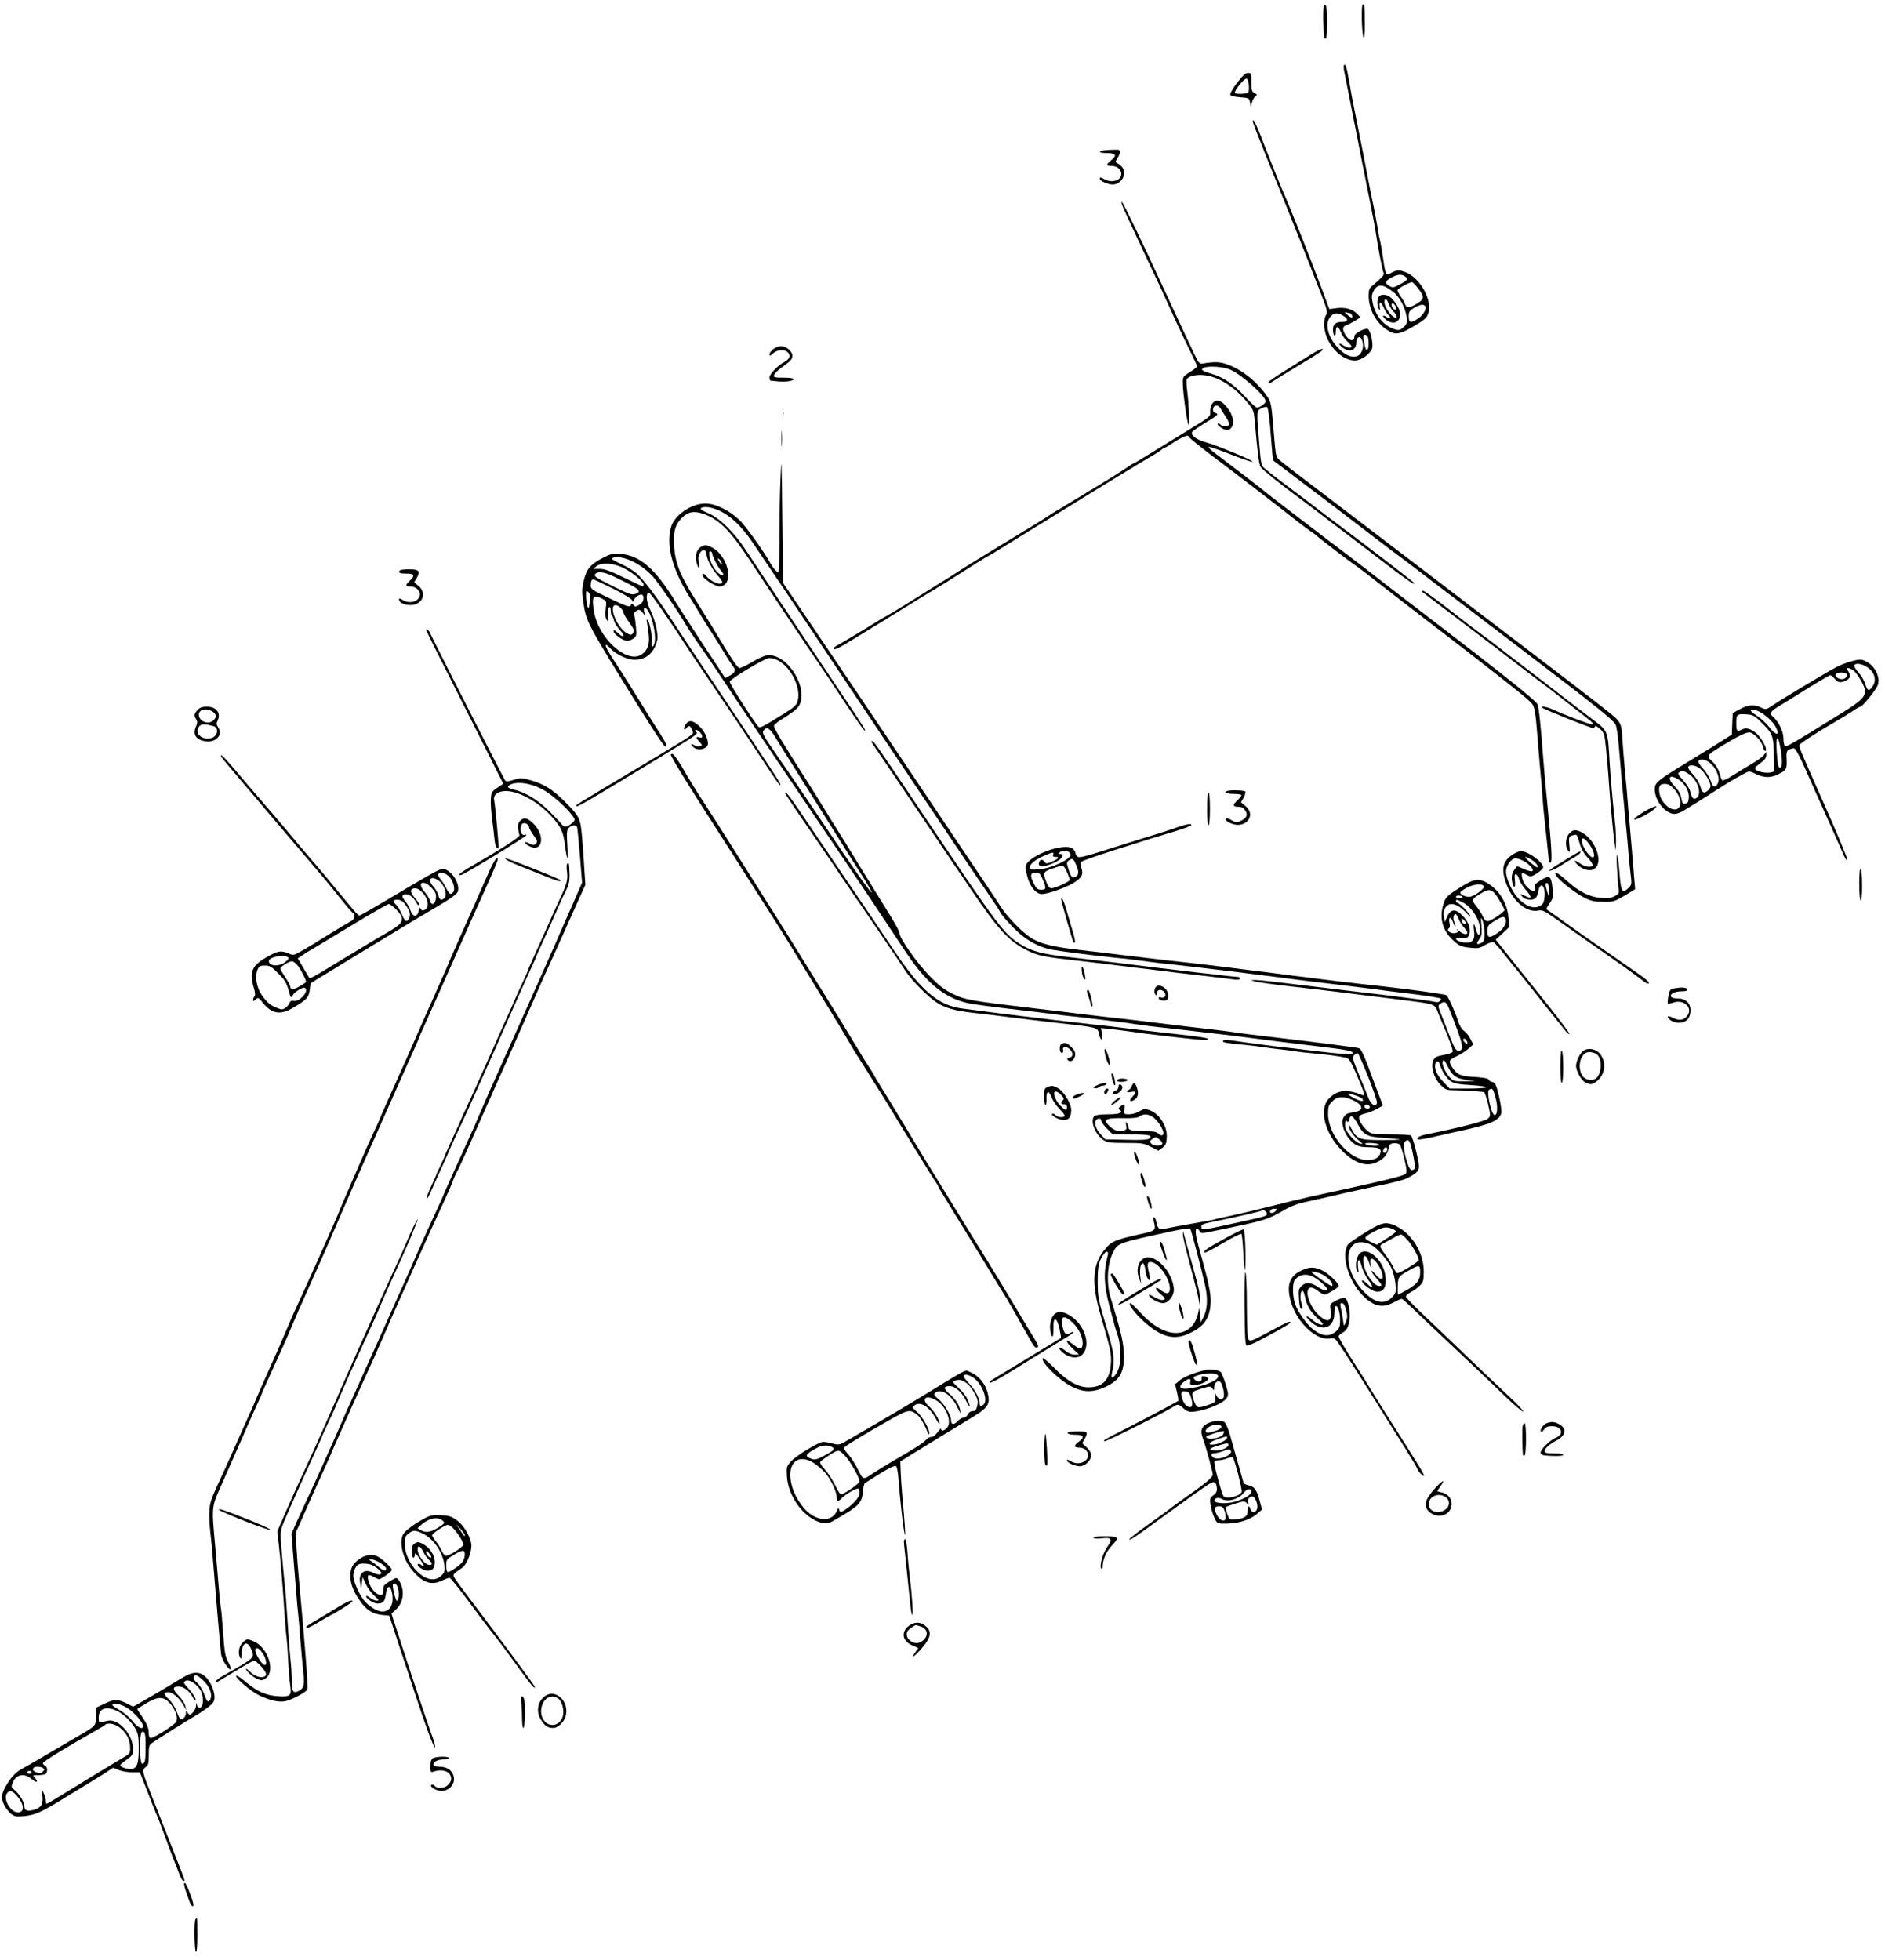 <?xml version="1.0" standalone="no"?>
<!DOCTYPE svg PUBLIC "-//W3C//DTD SVG 20010904//EN"
 "http://www.w3.org/TR/2001/REC-SVG-20010904/DTD/svg10.dtd">
<svg version="1.0" xmlns="http://www.w3.org/2000/svg"
 width="1318pt" height="1370pt" viewBox="0 0 1318 1370"
 preserveAspectRatio="xMidYMid meet">
<g transform="translate(0,1370) scale(0.1,-0.1)"
fill="#000000" stroke="none">
<path d="M9255 13647 c-4 -15 -5 -69 -2 -120 6 -108 5 -97 17 -97 13 0 13 209
1 229 -8 12 -11 9 -16 -12z"/>
<path d="M9522 13555 c2 -63 7 -116 13 -118 5 -1 9 37 8 93 -1 135 -2 140 -13
140 -7 0 -10 -41 -8 -115z"/>
<path d="M9397 13244 c-3 -5 -2 -27 3 -49 9 -43 48 -244 56 -285 3 -14 13 -68
24 -120 10 -52 30 -153 44 -225 14 -71 39 -197 56 -280 17 -82 35 -179 40
-215 14 -96 47 -268 55 -279 6 -11 -13 -32 -73 -83 -29 -23 -32 -32 -32 -80 1
-89 50 -182 125 -232 63 -43 91 -38 223 43 62 39 74 58 74 117 0 88 -78 205
-159 239 -46 19 -68 19 -104 -2 -38 -23 -42 -17 -58 99 -7 51 -17 107 -21 123
-5 17 -14 64 -20 105 -7 41 -19 104 -26 140 -8 36 -19 88 -24 115 -10 56 -82
423 -104 530 -16 78 -29 145 -47 250 -12 74 -23 103 -32 89z m428 -1477 c23
-18 17 -26 -39 -56 -40 -22 -48 -24 -70 -11 -36 19 -32 36 12 59 44 24 72 26
97 8z m93 -86 c41 -54 40 -71 -2 -98 -55 -36 -83 -39 -91 -11 -4 12 -18 38
-32 56 -13 18 -23 38 -21 44 5 14 90 59 103 55 5 -2 25 -23 43 -46z m-175 -23
c44 -35 82 -107 93 -175 6 -36 3 -45 -20 -68 -21 -21 -33 -25 -54 -20 -78 19
-144 93 -163 183 -10 49 -9 60 6 89 28 51 64 49 138 -9z m222 -99 c12 -18 -14
-63 -50 -86 -51 -34 -65 -30 -65 15 0 33 5 41 38 60 41 24 67 28 77 11z"/>
<path d="M9642 11628 c-15 -15 -15 -68 -1 -88 8 -12 10 -9 6 13 -7 43 8 41 28
-3 10 -22 24 -45 32 -51 23 -20 14 -32 -12 -15 -28 19 -34 7 -7 -16 49 -43
102 -24 102 37 0 35 -46 107 -79 124 -26 14 -54 14 -69 -1z m67 -50 c6 -18 23
-45 38 -60 28 -29 24 -50 -5 -32 -26 17 -62 74 -62 100 0 34 16 29 29 -8z m48
-17 c14 -23 5 -35 -14 -20 -14 12 -18 39 -5 39 4 0 13 -9 19 -19z"/>
<path d="M8651 13123 c-28 -37 -50 -75 -49 -83 2 -11 21 -16 68 -20 63 -5 65
-6 70 -35 l6 -30 8 29 c4 17 15 35 23 42 15 10 14 13 -5 23 -19 10 -22 20 -22
76 0 62 -1 65 -24 65 -17 0 -37 -18 -75 -67z m81 -19 c2 -25 0 -48 -5 -51 -18
-11 -86 -13 -92 -3 -8 13 61 100 80 100 8 0 14 -16 17 -46z"/>
<path d="M8760 12850 c0 -8 39 -109 86 -225 113 -278 251 -621 309 -770 26
-66 62 -158 80 -205 44 -112 50 -137 35 -155 -6 -8 -12 -36 -12 -62 1 -123
111 -253 215 -253 46 0 113 49 122 89 6 30 -9 107 -27 128 -14 17 -98 -25 -98
-48 0 -40 -37 -34 -63 10 -23 39 -21 58 6 67 12 4 39 18 61 31 l38 25 -22 23
c-32 34 -82 48 -143 41 l-52 -7 -44 118 c-79 213 -235 605 -286 718 -7 17 -32
77 -55 135 -23 58 -45 114 -50 125 -4 11 -25 63 -45 115 -38 96 -55 127 -55
100z m680 -1340 c4 0 10 -7 14 -15 8 -21 -8 -19 -35 6 -19 16 -20 19 -6 15 10
-3 22 -6 27 -6z m-49 -17 c38 -23 37 -43 -2 -43 -49 0 -69 -16 -69 -55 0 -18
5 -37 10 -40 6 -4 10 6 10 24 0 45 16 46 34 1 9 -22 29 -52 46 -66 16 -15 30
-31 30 -36 0 -14 -34 -9 -58 8 -33 23 -38 10 -6 -15 48 -38 97 -21 97 34 0 35
23 52 36 26 26 -48 4 -117 -40 -123 -39 -6 -77 12 -121 58 -72 73 -97 167 -58
217 25 31 50 34 91 10z m173 -149 c9 -24 7 -82 -3 -89 -10 -6 -16 9 -26 68 -4
28 -3 37 8 37 8 0 18 -7 21 -16z"/>
<path d="M7753 12652 c-74 -3 -85 -22 -14 -22 63 0 73 -16 32 -49 -40 -33 -39
-41 2 -41 38 0 67 -25 67 -57 0 -42 -61 -64 -111 -39 -38 19 -39 19 -39 6 0
-15 56 -40 90 -40 41 0 80 39 80 79 0 29 -15 52 -47 70 -15 8 -15 11 0 35 18
27 22 53 10 58 -5 2 -36 2 -70 0z"/>
<path d="M7845 12270 c4 -14 30 -72 58 -130 27 -58 65 -139 84 -180 19 -41 54
-115 78 -165 24 -49 75 -161 114 -247 39 -87 98 -212 131 -279 33 -66 60 -125
60 -130 0 -5 -22 -23 -50 -40 -48 -30 -50 -32 -50 -77 0 -65 32 -292 41 -292
8 0 2 146 -11 245 -4 33 -5 65 -3 72 8 21 62 36 116 31 101 -8 214 -78 307
-189 44 -53 47 -61 53 -130 21 -239 30 -306 42 -325 11 -17 157 -134 274 -219
15 -11 57 -42 93 -70 36 -27 143 -110 239 -182 96 -73 236 -180 312 -238 76
-58 144 -105 150 -105 15 0 14 1 -219 180 -41 32 -243 185 -314 238 -30 22
-82 62 -115 87 -33 26 -120 92 -194 147 -131 98 -146 110 -199 154 -24 19 -26
29 -38 180 -19 229 -19 221 17 240 18 9 35 12 40 7 5 -5 14 -67 20 -138 5 -72
13 -153 15 -182 l5 -51 202 -153 c111 -84 225 -170 252 -191 148 -114 337
-258 385 -294 58 -42 110 -82 165 -124 18 -14 93 -71 166 -127 123 -93 264
-201 614 -468 487 -372 586 -451 610 -489 8 -12 18 -79 24 -156 7 -74 16 -184
21 -245 6 -60 13 -137 16 -170 2 -33 9 -103 15 -155 5 -52 12 -129 15 -170 3
-41 10 -109 15 -150 9 -71 8 -75 -15 -98 -41 -41 -52 -25 -61 85 -10 148 -25
202 -20 73 3 -58 8 -126 11 -152 6 -45 5 -47 -27 -63 -24 -13 -48 -16 -95 -12
-80 6 -157 45 -239 120 -66 59 -95 74 -75 37 17 -32 137 -126 199 -156 45 -23
70 -28 131 -28 71 -1 79 1 149 43 l74 45 -7 80 c-3 45 -15 185 -26 311 -11
127 -23 259 -25 295 -3 36 -10 108 -15 160 -5 52 -12 142 -16 200 -7 120 -9
123 -109 202 -80 64 -351 272 -560 431 -402 306 -476 362 -621 474 -65 50
-266 203 -446 340 -445 339 -628 478 -660 505 -27 23 -28 26 -43 213 -14 172
-18 193 -41 228 -65 98 -166 183 -268 224 -59 24 -97 27 -190 11 -13 -2 -24 6
-33 22 -20 38 -136 285 -228 485 -150 326 -288 612 -301 624 -4 3 -3 -5 1 -19z
m761 -1156 c81 -37 244 -184 244 -220 0 -13 -43 -44 -61 -44 -7 0 -44 34 -83
77 -82 88 -147 133 -231 159 -75 22 -85 31 -54 44 34 14 139 6 185 -16z"/>
<path d="M5406 11259 c-14 -11 -26 -28 -26 -36 0 -13 5 -12 24 6 27 25 77 31
101 11 25 -21 18 -49 -17 -68 -48 -25 -108 -87 -108 -111 0 -11 3 -21 8 -22 4
0 27 -3 52 -5 51 -6 110 3 110 16 0 6 -32 10 -71 10 -61 0 -70 2 -67 17 2 9
23 32 48 50 70 51 80 61 80 87 0 31 -43 66 -80 66 -15 0 -39 -9 -54 -21z"/>
<path d="M9165 11221 c-33 -21 -113 -71 -177 -111 -65 -40 -118 -76 -118 -81
0 -13 8 -11 38 10 15 10 92 58 172 106 80 48 152 93 160 101 29 28 -13 14 -75
-25z"/>
<path d="M8475 10876 c-9 -13 -14 -38 -13 -55 3 -32 -1 -35 -137 -118 -77 -47
-197 -121 -267 -164 -70 -44 -130 -79 -133 -79 -3 0 -26 -15 -52 -33 -27 -19
-126 -80 -221 -138 -95 -57 -185 -112 -200 -121 -15 -10 -40 -25 -57 -34 -16
-9 -48 -29 -70 -44 -22 -15 -65 -42 -95 -60 -207 -125 -423 -258 -470 -287
-30 -20 -71 -45 -90 -58 -103 -64 -102 -64 -338 -211 -56 -35 -119 -73 -140
-84 -20 -11 -44 -24 -52 -30 -89 -56 -281 -171 -294 -176 -9 -3 -16 -12 -16
-20 0 -9 25 1 73 29 84 51 415 253 502 308 33 21 85 52 115 70 30 17 128 78
217 135 89 57 164 104 167 104 2 0 31 17 65 38 33 20 138 85 233 144 95 58
202 124 238 146 207 129 580 356 630 384 19 11 42 26 51 34 8 8 19 14 23 14 4
0 27 14 52 31 24 16 59 36 78 44 29 12 35 12 39 1 3 -8 75 -66 159 -130 169
-127 497 -379 598 -460 36 -28 79 -60 95 -71 17 -10 36 -25 43 -32 15 -15 232
-181 266 -203 12 -8 81 -60 152 -116 71 -55 152 -118 180 -140 72 -55 317
-243 363 -279 22 -16 108 -84 192 -149 244 -189 340 -268 354 -290 16 -26 22
-65 35 -226 5 -69 14 -172 19 -230 6 -58 13 -143 16 -190 3 -47 10 -125 16
-175 10 -88 28 -263 29 -277 0 -5 5 -8 11 -8 14 0 7 120 -22 410 -11 107 -24
251 -29 320 -15 207 -30 354 -40 377 -11 25 -251 217 -758 605 -166 127 -324
248 -471 363 -43 33 -151 116 -242 184 -230 175 -441 337 -462 356 -7 6 -46
36 -87 68 -86 65 -223 170 -259 198 -13 11 -22 22 -19 25 3 3 74 -22 157 -54
84 -33 150 -55 149 -50 -3 9 -62 36 -223 100 -27 11 -76 28 -108 37 -67 20
-107 52 -89 74 7 7 51 38 99 67 78 48 85 54 64 62 -16 5 -21 14 -19 30 4 29
37 31 52 3 5 -11 23 -39 39 -62 15 -24 25 -47 22 -53 -8 -13 -52 -13 -60 0 -3
6 -11 10 -17 10 -17 0 13 -31 40 -41 66 -25 87 64 32 139 -47 66 -88 79 -115
38z"/>
<path d="M5472 10810 c0 -14 2 -19 5 -12 2 6 2 18 0 25 -3 6 -5 1 -5 -13z"/>
<path d="M5464 10635 c0 -49 1 -71 3 -48 2 23 2 64 0 90 -2 26 -3 8 -3 -42z"/>
<path d="M5458 10370 c-5 -96 -8 -286 -8 -422 0 -137 -4 -248 -8 -248 -12 0
-37 29 -54 60 -40 75 -173 261 -215 302 -71 69 -170 118 -240 118 -100 0 -219
-82 -242 -167 -37 -132 15 -311 150 -518 21 -33 42 -67 46 -75 4 -8 34 -58 68
-110 34 -52 83 -131 110 -175 26 -44 55 -88 63 -97 19 -23 10 -43 -27 -62
l-30 -16 -148 224 c-81 123 -170 261 -198 306 -143 235 -251 328 -388 338 -49
4 -67 0 -112 -23 -93 -46 -123 -80 -142 -159 -14 -59 -15 -81 -5 -151 20 -138
26 -150 314 -617 160 -259 251 -398 260 -398 16 0 7 24 -35 89 -24 36 -92 145
-151 241 -60 96 -129 207 -155 245 -81 119 -101 174 -40 109 35 -38 116 -76
163 -76 82 -2 139 47 161 135 10 40 -13 141 -47 210 -29 59 -35 117 -11 124 9
3 141 -188 298 -429 6 -9 87 -129 180 -267 94 -139 175 -259 180 -268 6 -10
14 -22 18 -27 4 -6 48 -72 97 -146 130 -197 141 -213 147 -207 5 6 -32 63
-443 677 -117 173 -250 375 -298 448 -113 174 -217 313 -267 355 -22 19 -69
47 -104 63 -35 16 -65 32 -65 36 0 18 51 18 103 0 68 -24 129 -66 183 -124 37
-40 188 -261 228 -333 9 -16 52 -82 96 -145 45 -63 111 -160 147 -215 100
-151 262 -393 368 -550 52 -77 133 -196 179 -265 47 -69 168 -249 271 -400
166 -246 265 -393 484 -724 149 -223 283 -326 462 -355 35 -6 145 -20 244 -32
99 -11 227 -27 285 -34 58 -8 132 -17 165 -20 33 -3 74 -8 90 -10 17 -2 91
-11 165 -20 74 -8 160 -20 190 -25 30 -5 100 -14 155 -20 55 -6 136 -15 180
-20 44 -5 141 -16 215 -25 74 -8 185 -22 245 -30 111 -15 284 -36 450 -56 225
-27 268 -34 273 -48 5 -16 -52 -13 -273 13 -71 9 -191 23 -265 31 -74 9 -177
23 -228 30 -108 17 -142 19 -142 6 0 -9 35 -15 160 -26 36 -4 90 -10 120 -15
30 -5 82 -11 115 -15 33 -3 85 -10 115 -15 30 -5 91 -11 135 -15 73 -6 169
-19 221 -30 16 -4 32 -31 67 -112 61 -143 65 -158 41 -148 -107 44 -175 36
-234 -27 -69 -74 -27 -239 91 -360 92 -94 181 -121 258 -77 42 23 62 50 71 94
5 24 11 31 36 33 17 2 36 -3 42 -11 6 -7 21 -53 32 -102 17 -72 18 -91 8 -101
-17 -16 -140 -46 -663 -159 -66 -15 -196 -46 -290 -70 -93 -24 -217 -53 -274
-65 -58 -12 -107 -23 -110 -25 -3 -2 -74 -15 -156 -29 -83 -15 -167 -30 -187
-35 -43 -10 -52 -3 -63 47 -3 17 -11 32 -16 32 -5 0 -6 -12 -2 -27 16 -65 15
-66 -87 -89 -180 -40 -205 -50 -248 -100 -95 -107 -104 -239 -35 -474 68 -230
76 -268 70 -338 -6 -85 -40 -137 -99 -153 -94 -25 -182 12 -291 123 -44 44
-82 77 -85 74 -22 -22 115 -157 203 -200 82 -41 148 -41 233 -2 108 50 138
109 129 251 -4 72 -24 153 -92 375 -30 97 -23 235 16 311 35 71 31 69 424 154
61 13 113 20 117 17 6 -7 75 -269 104 -397 20 -90 17 -162 -8 -215 l-22 -45
-6 60 c-4 33 -7 48 -8 34 -3 -41 -23 -92 -46 -117 -81 -91 -224 -57 -356 85
-37 40 -71 73 -74 73 -33 0 64 -115 149 -175 109 -78 190 -81 305 -13 69 42
101 99 105 190 3 63 -15 148 -79 375 -27 96 -33 143 -16 143 5 0 13 -8 18 -17
9 -16 15 -16 88 -1 385 79 378 77 527 162 27 15 81 34 120 42 40 8 119 27 177
40 57 14 165 38 240 54 243 51 284 62 326 88 64 40 66 45 37 168 -14 60 -31
112 -37 116 -6 4 -70 8 -143 8 -127 0 -132 1 -163 26 -36 31 -64 80 -56 99 3
8 21 17 42 21 20 4 56 18 80 31 l43 24 -23 62 c-13 34 -30 78 -37 97 -66 182
-90 235 -106 242 -16 6 -315 44 -658 84 -66 7 -149 18 -185 23 -36 6 -105 15
-155 21 -91 10 -313 36 -545 65 -69 8 -168 20 -220 25 -52 6 -147 17 -210 25
-63 8 -194 24 -290 35 -466 55 -493 60 -586 106 -54 27 -92 57 -155 122 -88
91 -209 262 -209 297 0 11 -26 61 -58 112 -79 128 -311 504 -325 528 -7 11
-31 49 -53 85 -23 36 -65 103 -93 150 -29 47 -75 122 -104 167 -207 325 -248
395 -245 411 2 8 37 35 80 60 44 27 84 59 94 77 70 117 -71 355 -210 355 -24
0 -60 -15 -112 -45 -41 -25 -83 -45 -93 -45 -12 0 -49 53 -115 163 -54 89
-129 212 -167 272 -130 204 -166 289 -175 410 -8 106 6 159 57 208 44 41 83
47 152 23 106 -38 185 -118 319 -322 122 -186 412 -620 501 -749 30 -44 102
-152 160 -240 114 -171 147 -216 146 -200 0 6 -38 66 -84 135 -83 122 -643
962 -754 1130 -77 118 -182 220 -254 250 -31 13 -57 27 -57 32 0 17 48 18 95
2 94 -31 183 -111 269 -239 26 -38 71 -106 101 -150 82 -121 100 -148 302
-450 463 -695 1182 -1767 1268 -1891 24 -33 50 -74 58 -90 20 -37 110 -132
163 -172 62 -47 132 -79 199 -91 72 -13 342 -47 440 -56 39 -3 117 -12 175
-20 58 -8 125 -16 150 -19 25 -2 106 -11 180 -20 74 -9 194 -23 265 -31 72 -9
180 -22 240 -30 120 -16 339 -43 395 -50 78 -9 302 -36 410 -50 63 -9 151 -20
195 -25 88 -10 217 -28 253 -36 20 -4 22 -7 11 -20 -6 -8 -19 -12 -28 -9 -17
5 -178 27 -376 51 -66 8 -176 21 -245 29 -169 21 -448 54 -540 65 -41 5 -88 9
-105 9 l-30 -1 27 -8 c28 -8 105 -19 333 -45 118 -13 225 -26 696 -85 243 -31
229 -25 256 -95 13 -33 28 -69 33 -80 35 -78 71 -177 68 -187 -3 -7 -31 -18
-64 -23 -49 -9 -61 -15 -72 -37 -20 -43 2 -120 47 -169 33 -34 44 -39 82 -40
65 0 212 -10 225 -13 5 -2 19 -41 29 -85 18 -81 18 -82 -1 -101 -17 -17 -205
-65 -434 -111 -44 -9 -69 -24 -58 -34 5 -5 69 6 168 30 30 7 91 21 135 30 207
45 269 72 282 123 3 14 -4 67 -16 119 -20 81 -26 94 -47 99 -13 3 -24 10 -24
15 0 10 -43 18 -125 22 -69 4 -96 16 -123 54 -37 54 -36 61 21 88 29 13 67 38
85 54 l33 30 -20 39 c-11 22 -31 46 -44 55 -16 10 -32 37 -42 69 -23 70 -70
174 -82 181 -11 7 -257 41 -448 62 -214 23 -460 53 -630 75 -88 12 -194 25
-235 30 -41 5 -145 18 -230 29 -85 11 -202 25 -260 31 -99 10 -191 21 -475 55
-66 9 -199 24 -295 35 -203 24 -285 47 -356 101 -65 50 -150 142 -190 205 -16
27 -135 204 -263 394 -127 190 -347 516 -487 725 -140 209 -371 551 -512 760
l-257 380 -5 460 c-4 402 -6 438 -12 285z m-1098 -641 c63 -32 140 -95 140
-115 0 -8 -2 -14 -5 -14 -3 0 -62 28 -132 62 -99 48 -138 62 -172 61 l-44 0
24 19 c36 28 120 22 189 -13z m-69 -59 c184 -88 203 -104 149 -123 -21 -8 -48
2 -159 57 -111 56 -131 69 -121 81 19 23 62 18 131 -15z m-3 -86 c85 -43 132
-73 133 -83 0 -12 3 -10 11 5 14 30 57 49 64 30 10 -26 -1 -50 -29 -66 -24
-13 -29 -13 -38 0 -8 11 -12 12 -16 3 -8 -21 -26 -16 -157 47 -118 56 -126 62
-126 88 0 27 7 42 19 42 3 0 66 -30 139 -66z m-165 -93 c-5 -47 -7 -51 -15
-31 -8 21 -13 76 -9 105 0 5 8 3 16 -6 11 -11 13 -27 8 -68z m88 23 c30 -15
31 -16 24 -72 -4 -42 -2 -62 8 -76 13 -18 14 -15 10 31 -3 31 -1 53 6 57 7 5
11 -3 11 -23 0 -16 4 -32 9 -35 4 -3 11 -18 14 -34 3 -15 22 -46 42 -67 41
-46 28 -61 -16 -19 -22 21 -29 24 -29 11 0 -20 67 -67 95 -67 11 0 31 7 44 16
21 15 23 22 18 78 -3 33 -8 71 -12 83 -5 16 -1 24 16 33 19 11 25 9 41 -11
l19 -24 -7 28 c-3 15 -2 27 4 27 39 0 89 -193 66 -254 -10 -27 -21 -18 -16 15
5 36 -17 147 -31 156 -6 4 -7 -4 -3 -20 3 -15 9 -53 12 -85 7 -65 -8 -109 -48
-136 -104 -73 -310 117 -337 310 -14 96 -3 111 60 78z m129 -64 c11 -11 20
-26 20 -33 0 -8 18 -39 40 -69 34 -48 37 -58 26 -73 -11 -16 -15 -16 -42 -2
-53 27 -112 140 -97 185 7 18 30 15 53 -8z m1083 -359 c98 -38 180 -191 155
-289 -8 -32 -21 -44 -101 -94 -161 -99 -164 -100 -176 -86 -41 48 -202 302
-199 313 4 19 247 164 275 165 12 0 33 -4 46 -9z m-5 -540 c20 -32 49 -78 63
-102 15 -24 92 -147 172 -274 80 -126 184 -293 232 -370 48 -77 102 -162 120
-190 51 -79 95 -155 90 -155 -7 0 -83 105 -198 275 -59 88 -169 250 -243 360
-74 110 -171 252 -215 315 -104 150 -114 168 -98 186 21 25 39 15 77 -45z
m4711 -1894 c106 -268 113 -302 66 -302 -13 0 -26 20 -48 75 -16 41 -44 112
-62 158 -33 81 -33 82 -13 96 27 19 41 12 57 -27z m130 -243 c3 -16 1 -17 -13
-5 -19 16 -21 34 -3 29 6 -3 14 -13 16 -24z m-692 -243 c35 -90 63 -171 61
-180 -7 -33 -39 -17 -58 29 -10 25 -40 100 -68 167 -45 111 -48 123 -33 137 8
9 20 15 24 13 5 -1 38 -76 74 -166z m558 69 c31 -61 59 -81 133 -90 l57 -7
-76 -2 c-70 -1 -77 1 -102 27 -29 30 -57 91 -50 110 7 19 11 15 38 -38z m-59
23 c14 -50 50 -105 79 -123 24 -15 58 -21 143 -26 61 -4 109 -11 106 -15 -3
-5 -62 -9 -131 -9 l-127 0 -46 49 c-45 46 -65 95 -53 129 7 18 23 15 29 -5z
m389 -229 c19 -67 17 -129 -5 -129 -22 0 -58 164 -39 176 23 15 27 11 44 -47z
m-929 -16 c14 -21 -9 -20 -56 4 -27 14 -47 28 -44 31 7 7 92 -22 100 -35z
m-71 -7 c79 -36 85 -75 12 -86 -51 -8 -60 -13 -75 -41 -23 -44 23 -147 82
-183 25 -16 50 -21 98 -21 72 0 91 -11 77 -47 -11 -29 -39 -43 -89 -43 -123 0
-272 173 -274 320 0 53 3 63 29 90 34 36 78 39 140 11z m123 -48 c2 -8 -5 -13
-17 -13 -12 0 -21 6 -21 16 0 18 31 15 38 -3z m-85 -121 c42 -78 65 -89 187
-97 58 -4 107 -9 109 -11 2 -2 -57 -4 -131 -4 -152 0 -170 7 -208 78 -10 21
-19 31 -20 24 0 -24 29 -69 67 -101 33 -28 35 -31 13 -26 -33 8 -96 77 -103
112 -6 33 2 60 13 43 5 -8 10 -2 14 15 9 37 26 27 59 -33z m363 -124 c13 -20
42 -171 37 -185 -3 -7 -13 -13 -23 -13 -25 0 -69 172 -50 195 15 18 26 19 36
3z m-216 -18 c11 -7 3 -10 -30 -10 -25 0 -52 5 -60 10 -11 7 -3 10 30 10 25 0
52 -5 60 -10z m60 -34 c0 -16 -18 -31 -27 -22 -8 8 5 36 17 36 5 0 10 -6 10
-14z m-780 -431 c-13 -16 -40 -20 -40 -7 0 14 12 22 33 22 16 0 17 -3 7 -15z
m-62 -17 c3 -18 -1 -19 -148 -52 -312 -69 -310 -69 -310 -41 0 16 13 21 106
39 129 26 308 67 313 72 10 10 36 -2 39 -18z m-1113 -295 c-30 -117 -27 -205
12 -353 38 -143 40 -151 58 -205 25 -75 25 -200 0 -249 -25 -50 -51 -62 -41
-20 23 103 19 133 -40 334 -56 187 -58 200 -59 310 0 114 8 148 47 198 18 22
31 13 23 -15z"/>
<path d="M4903 9878 c-31 -15 -45 -62 -33 -109 14 -52 24 -50 16 2 -5 30 -2
48 9 65 18 28 45 22 45 -10 1 -33 35 -100 74 -144 20 -21 36 -45 36 -51 0 -30
-83 2 -114 45 -15 20 -34 14 -21 -6 15 -25 90 -70 115 -70 39 0 62 31 62 81
-1 77 -53 163 -116 193 -39 18 -43 19 -73 4z m77 -49 c0 -17 41 -96 61 -118
29 -31 19 -47 -14 -21 -41 33 -72 100 -68 148 1 15 21 6 21 -9z m69 -74 c0 -5
-6 -1 -14 9 -8 11 -15 24 -15 30 0 5 7 1 15 -10 8 -10 14 -23 14 -29z"/>
<path d="M2797 9713 c-17 -16 -3 -23 43 -23 57 0 64 -13 25 -50 -32 -30 -32
-40 3 -40 57 0 88 -54 53 -89 -25 -25 -72 -27 -106 -5 -18 12 -25 13 -25 4 0
-22 34 -39 78 -40 87 0 121 83 55 137 l-28 22 19 31 c27 47 16 60 -52 60 -32
0 -62 -3 -65 -7z"/>
<path d="M9946 9561 c5 -4 83 -64 173 -132 256 -193 449 -341 565 -431 34 -26
77 -59 96 -73 19 -13 65 -48 102 -77 36 -29 109 -86 162 -127 135 -103 130
-107 -49 -38 -49 19 -110 44 -135 56 -46 21 -92 29 -74 12 11 -11 337 -141
352 -141 6 0 12 5 14 12 3 7 17 -1 35 -18 30 -28 32 -35 43 -144 6 -63 16
-171 20 -240 12 -168 30 -354 39 -415 l8 -50 2 64 c0 36 -3 103 -9 150 -15
135 -30 309 -35 396 -13 230 -10 224 -120 306 -62 46 -221 169 -324 249 -32
25 -105 81 -162 124 -57 44 -135 104 -174 134 -38 30 -90 69 -114 86 -24 17
-123 93 -220 168 -97 76 -183 138 -190 138 -9 0 -11 -3 -5 -9z"/>
<path d="M2980 9294 c0 -3 121 -246 270 -539 l269 -534 -42 -28 c-39 -26 -42
-33 -45 -77 -2 -27 2 -87 8 -135 6 -47 14 -112 17 -144 5 -52 16 -77 29 -65 4
5 -23 295 -31 335 -8 37 27 63 83 63 90 -1 222 -73 315 -174 70 -76 85 -108
97 -202 6 -49 14 -91 17 -94 3 -3 3 40 0 94 -6 84 -4 103 10 118 19 21 52 24
58 6 3 -7 11 -98 20 -201 l15 -188 -71 -162 c-40 -89 -86 -196 -104 -237 -29
-69 -382 -858 -475 -1065 -10 -22 -39 -89 -65 -150 -25 -60 -57 -132 -70 -160
-46 -99 -185 -407 -185 -411 0 -2 -15 -36 -34 -76 -63 -136 -134 -293 -190
-423 -31 -71 -66 -150 -78 -175 -11 -25 -38 -83 -58 -130 -21 -47 -90 -202
-155 -345 -64 -143 -127 -282 -139 -310 -13 -27 -36 -79 -51 -115 -56 -129
-194 -437 -244 -543 -28 -59 -64 -139 -82 -178 l-31 -72 11 -136 c22 -275 31
-387 36 -426 3 -22 9 -101 15 -175 6 -74 15 -175 20 -223 11 -94 6 -118 -31
-138 -39 -20 -49 -5 -49 73 0 39 -4 110 -10 157 -5 47 -14 167 -20 266 -6 99
-15 218 -21 265 -5 47 -11 114 -14 150 -3 36 -8 98 -11 137 -6 73 -6 73 56
215 35 79 100 225 146 325 46 100 84 184 84 187 0 3 23 53 50 111 28 58 50
108 50 111 0 4 139 319 190 429 64 139 94 204 116 259 30 70 46 107 84 191 58
126 71 154 125 279 30 71 55 134 55 140 -1 12 -49 -87 -80 -164 -10 -25 -34
-79 -53 -120 -19 -41 -59 -127 -87 -190 -29 -63 -63 -140 -77 -170 -33 -72
-221 -495 -240 -540 -8 -19 -21 -48 -28 -65 -8 -16 -41 -93 -75 -170 -88 -199
-81 -183 -195 -430 -15 -33 -55 -121 -87 -195 l-59 -135 10 -90 c12 -101 27
-278 41 -495 6 -80 12 -156 15 -170 2 -14 7 -80 10 -147 3 -68 10 -145 14
-173 12 -74 1 -84 -86 -78 -85 6 -143 32 -225 100 -33 28 -62 47 -66 43 -12
-12 103 -110 162 -138 83 -39 147 -51 193 -37 55 18 133 61 142 79 7 14 -19
343 -59 771 -6 63 -14 162 -17 220 l-5 105 80 180 c44 99 96 216 117 260 20
44 55 123 77 175 36 83 198 445 263 585 12 28 46 104 75 170 28 66 79 181 112
255 33 74 78 173 98 220 54 121 181 400 228 500 21 47 43 96 47 110 4 14 22
54 41 90 18 36 76 164 129 285 54 121 117 263 140 315 24 52 105 235 180 405
75 171 140 319 145 330 6 11 46 101 91 200 44 99 108 241 141 315 l61 134 -7
106 c-3 58 -10 159 -16 225 -12 137 -16 146 -125 255 -79 80 -149 123 -237
146 -63 17 -71 17 -117 2 -37 -12 -53 -13 -59 -4 -8 9 -494 963 -526 1033 -10
21 -26 31 -26 17z m805 -1108 c66 -33 176 -129 222 -195 16 -23 15 -25 -11
-48 -34 -29 -52 -29 -73 0 -10 12 -50 54 -90 93 -75 74 -160 125 -240 144 -50
12 -54 24 -15 39 47 18 130 5 207 -33z"/>
<path d="M12937 9075 c-26 -7 -71 -25 -100 -40 -61 -32 -383 -225 -446 -268
-43 -29 -44 -29 -78 -13 -48 23 -91 20 -148 -12 l-50 -27 -3 -75 -3 -75 -62
-40 c-34 -22 -140 -87 -235 -145 -228 -139 -242 -151 -242 -198 0 -79 75 -172
139 -172 14 0 43 10 63 23 49 29 176 109 258 162 36 23 85 53 109 66 24 13 54
30 68 37 21 12 30 11 71 -9 57 -28 104 -28 159 0 54 27 58 35 55 103 -3 49 0
58 18 68 12 6 28 10 36 8 8 -2 36 -52 63 -113 27 -60 98 -221 159 -356 61
-135 118 -263 127 -285 10 -21 19 -33 22 -26 3 7 -61 160 -140 340 -198 446
-200 450 -194 465 5 12 130 93 269 173 31 18 77 46 102 63 24 17 49 31 55 31
12 0 96 102 117 142 27 53 -11 139 -76 173 -34 18 -49 18 -113 0z m103 -30
c67 -34 88 -100 49 -149 -24 -31 -31 -27 -49 28 -7 21 -28 56 -47 77 -19 21
-32 43 -28 49 9 14 41 12 75 -5z m-82 -31 c28 -20 82 -112 82 -141 0 -47 -24
-71 -158 -155 -335 -208 -386 -238 -399 -234 -8 4 -13 23 -13 54 0 49 -34 118
-73 151 -28 23 -19 38 46 77 34 21 126 77 203 126 78 48 146 88 151 88 5 0 19
-11 31 -25 24 -28 39 -30 76 -14 33 15 39 35 20 65 -13 19 -14 24 -2 24 7 0
24 -7 36 -16z m-43 -33 c0 -8 -8 -19 -17 -24 -23 -15 -70 6 -62 28 8 21 79 17
79 -4z m-612 -257 c41 -21 95 -71 113 -106 33 -64 2 -63 -47 1 -19 24 -55 58
-81 75 -26 17 -47 34 -47 39 -1 12 28 8 62 -9z m8 -70 c84 -82 89 -96 92 -230
l2 -118 -25 -6 c-30 -7 -88 4 -104 20 -8 8 -5 16 14 30 49 37 60 50 60 72 l0
22 -15 -20 c-8 -12 -47 -41 -87 -64 -40 -24 -101 -61 -136 -83 -35 -23 -66
-36 -71 -31 -4 5 -13 29 -20 54 -8 27 -27 57 -49 77 -43 39 -41 42 70 110 111
67 163 93 189 93 29 0 88 -61 95 -99 4 -17 11 -31 16 -31 24 0 -21 89 -62 124
-39 32 -72 41 -98 27 -36 -19 -42 -13 -42 43 0 62 5 67 73 62 42 -3 55 -9 98
-52z m137 -178 c14 -76 15 -133 3 -141 -16 -9 -21 11 -28 109 -7 111 7 130 25
32z m-491 -110 c42 -35 69 -100 57 -134 -15 -43 -39 -39 -53 9 -7 22 -30 61
-53 85 -22 24 -37 48 -33 54 11 18 52 11 82 -14z m-67 -42 c32 -27 70 -91 70
-118 0 -18 -27 -46 -45 -46 -8 0 -16 10 -20 23 -12 43 -29 72 -63 109 -19 20
-31 41 -28 47 12 19 53 12 86 -15z m-80 -36 c63 -43 93 -145 50 -168 -21 -11
-31 1 -44 53 -4 16 -25 48 -48 73 -34 37 -39 47 -27 55 21 13 33 11 69 -13z
m-74 -37 c45 -28 76 -82 72 -128 -2 -30 -8 -39 -24 -41 -18 -3 -22 4 -28 37
-4 28 -18 53 -46 83 -57 59 -41 90 26 49z m-30 -68 c49 -53 58 -124 19 -139
-43 -17 -111 45 -122 110 -8 50 1 66 38 66 23 0 40 -9 65 -37z"/>
<path d="M1382 8737 c-25 -27 -27 -39 -10 -66 9 -15 9 -25 0 -46 -25 -55 -7
-91 53 -105 79 -18 138 38 100 96 -12 18 -13 29 -5 43 28 54 -6 101 -73 101
-33 0 -49 -6 -65 -23z m106 -13 c26 -18 28 -37 6 -58 -35 -36 -104 -10 -104
39 0 36 57 48 98 19z m4 -100 c39 -11 32 -67 -10 -82 -69 -23 -132 37 -86 83
16 15 38 15 96 -1z"/>
<path d="M4794 8635 c-19 -29 -11 -48 9 -21 14 19 27 11 40 -26 8 -22 10 -20
-303 -208 -566 -338 -516 -307 -507 -316 6 -6 93 45 572 336 264 161 279 171
264 181 -7 4 -10 11 -6 15 9 9 47 -25 47 -43 0 -10 -6 -12 -20 -8 -26 8 -25
-3 1 -32 21 -21 21 -23 4 -29 -10 -4 -26 -2 -36 4 -28 18 -34 14 -14 -8 30
-34 105 -18 105 22 0 37 -28 93 -62 123 -45 41 -72 44 -94 10z"/>
<path d="M6096 8508 c5 -7 21 -31 36 -53 15 -22 132 -195 260 -385 127 -190
252 -374 276 -410 25 -36 82 -119 126 -185 185 -274 264 -358 388 -419 80 -39
116 -46 380 -75 95 -11 263 -31 373 -45 283 -35 373 -46 510 -61 66 -8 144
-17 173 -21 36 -5 52 -3 52 5 0 6 -5 11 -12 11 -22 0 -540 60 -779 91 -41 5
-131 16 -200 24 -68 8 -164 19 -214 25 -169 19 -246 39 -315 80 -130 77 -146
98 -748 995 -267 397 -293 435 -304 435 -5 0 -6 -6 -2 -12z"/>
<path d="M4690 8424 c0 -14 133 -230 315 -512 72 -111 168 -262 215 -337 47
-74 122 -192 167 -262 45 -71 106 -167 135 -215 29 -48 132 -217 229 -375 97
-158 186 -306 198 -328 12 -22 39 -67 61 -100 21 -33 60 -94 85 -135 26 -41
64 -102 85 -135 20 -33 100 -163 177 -290 77 -126 154 -251 171 -276 18 -26
32 -49 32 -52 0 -3 18 -34 39 -68 22 -35 74 -120 116 -189 42 -69 101 -165
132 -215 30 -49 84 -137 119 -195 36 -58 69 -112 74 -120 10 -16 107 -186 148
-260 40 -72 46 -80 59 -80 19 0 16 13 -17 66 -17 27 -82 135 -144 239 -62 105
-148 246 -191 315 -43 69 -89 143 -102 165 -32 52 -88 144 -212 345 -127 206
-99 159 -249 410 -71 118 -148 244 -171 280 -22 36 -44 72 -48 80 -3 8 -19 33
-33 55 -15 22 -61 96 -102 165 -41 69 -146 240 -233 380 -87 140 -186 300
-220 355 -34 55 -133 213 -220 350 -87 138 -174 276 -194 308 -68 108 -109
172 -195 305 -47 72 -100 158 -118 190 -45 81 -87 142 -98 142 -6 0 -10 -3
-10 -6z"/>
<path d="M1551 8403 c23 -29 147 -176 489 -578 89 -104 183 -215 209 -245 26
-30 81 -98 123 -151 43 -53 84 -102 93 -109 24 -20 18 -45 -17 -63 -18 -10
-87 -51 -153 -92 -66 -42 -147 -91 -181 -110 -60 -34 -62 -35 -97 -20 -54 22
-72 19 -152 -26 -105 -60 -123 -104 -90 -215 9 -31 11 -52 5 -58 -6 -6 -10
-17 -10 -25 0 -12 3 -11 18 2 16 15 20 14 46 -19 66 -83 126 -93 219 -37 93
55 106 70 113 123 l6 47 107 65 c58 36 198 121 311 190 255 155 323 196 478
287 80 47 126 81 132 96 20 52 -37 146 -97 161 -17 5 -72 -24 -215 -109 -311
-185 -366 -217 -377 -217 -5 0 -32 28 -60 63 -162 196 -213 258 -276 330 -38
45 -95 111 -125 148 -30 37 -99 118 -153 181 -54 62 -127 147 -162 188 -146
173 -179 210 -188 210 -5 0 -3 -8 4 -17z m1582 -824 c32 -25 54 -94 36 -115
-18 -22 -27 -17 -50 29 -12 23 -30 52 -41 64 -38 41 8 60 55 22z m-60 -40 c34
-26 55 -92 37 -114 -20 -24 -38 -18 -45 16 -4 17 -20 46 -37 64 -45 52 -10 78
45 34z m-56 -45 c28 -30 34 -43 31 -73 -4 -44 -32 -55 -42 -17 -3 14 -20 41
-37 61 -57 64 -11 91 48 29z m-58 -39 c37 -43 43 -98 12 -115 -16 -8 -22 -6
-29 6 -7 13 -10 10 -15 -15 -9 -45 -42 -42 -57 4 -6 20 -23 49 -37 66 -18 21
-23 33 -15 41 18 18 62 -1 84 -37 20 -36 28 -42 28 -25 0 5 -14 25 -31 45 -35
39 -33 65 5 65 15 0 35 -13 55 -35z m-126 -77 c32 -43 41 -73 27 -98 -16 -31
-28 -24 -51 29 -11 27 -29 57 -40 67 -27 24 -24 34 10 34 22 0 36 -9 54 -32z
m-62 -37 c24 -24 39 -48 39 -63 0 -35 -21 -52 -165 -133 -22 -13 -125 -75
-230 -139 -256 -156 -247 -152 -257 -135 -5 8 -24 40 -42 71 l-34 58 26 18
c15 11 65 42 112 69 47 28 175 105 285 172 110 66 206 121 214 121 7 0 31 -17
52 -39z m-761 -331 c13 -8 10 -14 -15 -35 -42 -34 -115 -31 -115 7 0 26 99 48
130 28z m74 -63 c22 -29 56 -96 56 -111 0 -3 -20 -17 -45 -31 -43 -26 -65 -26
-65 -2 0 7 -16 36 -35 64 -19 29 -35 56 -35 62 0 13 61 51 82 51 9 0 28 -15
42 -33z m-139 -51 c44 -44 58 -65 72 -116 16 -57 17 -60 29 -39 13 25 72 61
86 53 32 -20 -35 -99 -79 -91 -16 3 -24 -1 -29 -15 -3 -10 -16 -25 -29 -34
-21 -14 -27 -13 -61 1 -47 19 -68 38 -106 92 -34 51 -47 127 -28 173 11 26 17
30 52 30 34 0 46 -7 93 -54z"/>
<path d="M8587 8172 c-38 -8 -13 -22 38 -22 30 0 55 -4 55 -9 0 -5 -13 -22
-29 -37 -34 -32 -32 -44 9 -44 21 0 35 -8 47 -26 20 -31 11 -52 -32 -73 -26
-12 -33 -12 -58 2 -33 20 -47 21 -47 6 0 -5 16 -17 37 -25 100 -42 181 54 102
121 l-32 26 19 34 c10 19 15 38 10 42 -7 8 -87 11 -119 5z"/>
<path d="M5490 8154 c0 -3 38 -60 83 -127 121 -176 270 -395 359 -527 42 -63
81 -119 86 -125 6 -8 136 -199 262 -385 10 -14 33 -50 53 -80 41 -64 164 -187
222 -222 57 -36 125 -54 245 -68 58 -6 170 -20 250 -30 80 -10 210 -26 290
-35 349 -39 334 -35 345 -86 11 -48 28 -48 20 1 l-7 43 68 -7 c38 -4 112 -14
164 -21 52 -8 122 -17 155 -20 33 -4 114 -13 180 -21 138 -16 193 -18 180 -5
-6 5 -77 16 -160 25 -82 9 -240 27 -350 40 -110 14 -245 30 -300 35 -55 6
-176 20 -270 31 -93 12 -190 23 -215 26 -40 4 -225 28 -424 54 -167 22 -287
125 -478 410 -64 96 -184 274 -267 395 -82 121 -223 329 -313 462 -144 214
-178 260 -178 237z"/>
<path d="M8440 8045 c0 -70 4 -115 10 -115 6 0 10 45 10 115 0 70 -4 115 -10
115 -6 0 -10 -45 -10 -115z"/>
<path d="M11525 8042 c-106 -57 -140 -100 -37 -48 53 27 100 62 92 69 -3 3
-28 -7 -55 -21z"/>
<path d="M3635 7960 c-17 -18 -17 -43 -3 -99 3 -13 -112 -87 -326 -211 -53
-30 -96 -59 -96 -64 0 -4 8 -5 18 -1 39 14 452 267 452 276 0 6 -5 7 -11 3 -6
-3 -15 0 -20 7 -15 23 -10 66 7 73 18 7 44 -10 44 -29 0 -6 14 -31 31 -55 27
-37 29 -44 16 -57 -13 -13 -18 -13 -46 1 -17 9 -31 12 -31 7 0 -6 14 -18 30
-26 93 -48 115 72 30 157 -42 42 -68 47 -95 18z"/>
<path d="M8230 7916 c-36 -13 -92 -31 -125 -41 -33 -10 -130 -40 -215 -67
-308 -98 -343 -108 -357 -96 -7 6 -13 16 -13 24 0 7 -7 20 -16 28 -54 55 -334
-51 -334 -127 0 -10 7 -44 16 -75 19 -65 60 -112 98 -112 43 0 173 46 226 80
55 35 67 60 50 105 -8 22 -8 31 2 41 7 7 108 42 223 79 268 85 307 97 438 136
59 18 107 36 107 41 0 13 -31 8 -100 -16z m-745 -192 c0 -32 -134 -94 -217
-101 -63 -5 -68 -4 -68 14 0 23 42 56 106 83 55 24 65 25 58 5 -4 -10 0 -15
15 -15 33 0 24 -13 -22 -33 -37 -16 -43 -16 -53 -2 -15 20 -30 19 -38 -2 -15
-38 34 -38 114 0 47 23 67 57 33 57 -17 1 -17 1 0 14 25 19 72 6 72 -20z m40
-71 c20 -47 19 -70 -4 -82 -24 -13 -34 -1 -52 58 -12 39 -11 45 6 57 23 17 32
11 50 -33z m-65 -49 c11 -25 20 -50 20 -55 0 -12 -103 -59 -129 -59 -12 0 -24
14 -35 43 -25 67 -22 73 42 95 31 11 63 21 70 21 7 1 22 -20 32 -45z m-170
-50 c27 -63 26 -74 -10 -74 -24 0 -33 7 -50 40 -30 58 -27 80 10 80 27 0 33
-6 50 -46z"/>
<path d="M10975 7876 c-29 -29 -34 -90 -11 -122 13 -17 14 -13 9 38 -5 54 -4
58 18 67 13 5 27 7 31 5 4 -3 14 -29 23 -60 10 -36 30 -71 56 -99 23 -24 38
-49 34 -55 -11 -17 -51 -11 -89 15 -41 28 -48 20 -13 -13 35 -33 86 -45 113
-27 78 51 -7 242 -119 269 -21 5 -33 1 -52 -18z m122 -58 c30 -34 55 -88 48
-105 -12 -33 -85 63 -85 112 0 21 13 19 37 -7z"/>
<path d="M10584 7731 c-79 -48 -92 -107 -48 -219 46 -116 139 -193 218 -178
29 6 44 -1 115 -51 45 -32 151 -106 234 -165 84 -58 174 -121 200 -140 53 -36
145 -104 190 -138 15 -13 31 -19 35 -15 8 7 -21 33 -95 83 -144 99 -468 326
-544 382 -26 19 -55 40 -65 45 -15 10 -14 14 11 50 24 35 26 46 21 96 -10 99
-19 106 -87 63 -31 -19 -40 -30 -36 -45 14 -51 -49 -25 -79 33 -15 29 -19 72
-6 66 4 -2 18 -9 33 -17 22 -11 30 -9 67 15 23 15 42 33 42 40 0 37 -106 114
-156 114 -10 0 -33 -9 -50 -19z m124 -41 c30 -18 50 -45 41 -54 -2 -2 -24 14
-49 35 -49 42 -45 51 8 19z m-65 -4 c38 -16 82 -60 73 -74 -4 -6 -26 -2 -57
11 l-51 22 -19 -24 c-19 -24 -24 -58 -13 -98 11 -40 22 -24 16 23 -4 36 -2 46
9 42 7 -2 17 -18 21 -35 4 -16 26 -51 48 -76 43 -49 41 -65 -4 -41 -38 19 -43
18 -21 -6 21 -23 77 -27 94 -6 7 8 15 30 18 50 6 37 26 48 37 20 13 -33 6
-101 -11 -116 -47 -41 -114 -20 -177 53 -38 45 -76 132 -76 175 0 43 36 93 68
94 7 0 27 -6 45 -14z m186 -209 l-1 -42 -12 40 c-13 41 -11 60 5 50 5 -4 9
-25 8 -48z"/>
<path d="M10955 7695 c-49 -30 -99 -61 -110 -70 -19 -15 -19 -16 5 -9 14 4 43
19 65 34 22 14 61 39 88 54 26 15 47 31 47 36 0 13 7 16 -95 -45z"/>
<path d="M3427 7623 c-20 -43 -70 -157 -112 -253 -43 -96 -91 -204 -107 -240
-16 -36 -41 -92 -55 -125 -14 -33 -31 -73 -38 -90 -8 -16 -43 -97 -80 -180
-37 -82 -73 -163 -80 -180 -7 -16 -32 -73 -55 -125 -23 -52 -48 -108 -55 -125
-104 -230 -195 -436 -195 -439 0 -2 -20 -46 -44 -97 -24 -52 -55 -121 -69
-154 -14 -33 -53 -123 -87 -200 -34 -77 -67 -156 -75 -175 -19 -52 -255 -579
-310 -695 -8 -16 -35 -77 -59 -135 -24 -58 -76 -177 -116 -265 -40 -88 -82
-185 -95 -215 -12 -30 -34 -80 -48 -110 -14 -30 -50 -112 -81 -181 -30 -70
-73 -164 -94 -210 -101 -217 -106 -231 -108 -304 -1 -38 2 -101 7 -140 5 -38
13 -124 18 -190 15 -187 51 -616 57 -660 5 -39 56 -116 68 -104 4 3 -5 26 -18
50 -21 38 -26 66 -36 204 -6 88 -13 167 -16 176 -2 8 -8 69 -14 135 -5 65 -17
202 -26 304 -25 280 -27 261 56 445 39 88 98 221 131 297 32 75 77 175 99 223
22 47 40 88 40 91 0 3 38 87 84 188 46 100 101 223 121 272 20 49 74 172 120
274 106 235 185 417 242 550 25 58 72 166 105 240 33 74 66 149 73 165 7 17
24 55 38 85 37 82 141 316 209 470 33 74 71 159 84 188 13 29 24 54 24 57 0 2
13 32 29 67 16 35 83 185 149 333 150 340 248 558 272 610 52 115 100 226 100
235 0 28 -21 2 -53 -67z"/>
<path d="M3545 7687 c11 -8 63 -31 115 -51 52 -21 127 -51 167 -67 73 -30 105
-37 88 -20 -11 11 -364 151 -380 151 -5 0 -1 -6 10 -13z"/>
<path d="M3965 7660 c-4 -6 -4 -32 0 -58 7 -51 -2 -83 -53 -192 -17 -36 -61
-132 -97 -215 -37 -82 -80 -178 -96 -213 -16 -35 -29 -66 -29 -69 0 -3 -16
-40 -36 -82 -20 -42 -49 -105 -64 -141 -15 -36 -42 -96 -60 -135 -39 -86 -39
-87 -144 -323 -47 -106 -104 -231 -126 -278 -22 -47 -40 -88 -40 -89 0 -2 -22
-50 -49 -107 -26 -57 -51 -114 -56 -126 -4 -13 -20 -50 -36 -82 -16 -33 -29
-61 -29 -64 0 -2 -16 -39 -36 -81 -20 -42 -33 -79 -30 -82 3 -3 12 9 20 28 8
19 42 94 75 167 34 73 61 134 61 136 0 2 22 50 48 107 72 153 87 186 177 389
80 178 101 225 222 500 68 153 97 217 134 298 16 35 29 65 29 67 0 2 17 41 39
87 21 45 60 133 86 193 26 61 61 137 78 170 25 51 30 71 29 129 -2 71 -5 85
-17 66z"/>
<path d="M13000 7521 c0 -62 4 -112 10 -116 6 -4 10 33 10 104 0 62 -4 112
-10 116 -6 4 -10 -33 -10 -104z"/>
<path d="M10217 7501 c-102 -64 -110 -72 -126 -126 -29 -99 -3 -185 77 -256
37 -32 52 -38 107 -44 58 -7 69 -5 109 19 24 14 50 23 58 20 7 -3 38 -37 68
-76 30 -38 80 -100 110 -136 30 -37 86 -107 125 -157 38 -49 92 -117 120 -151
27 -34 62 -76 76 -95 15 -19 30 -31 33 -28 4 4 -93 132 -216 284 -123 153
-240 300 -261 327 l-39 49 48 44 47 44 -5 63 c-8 99 -60 188 -138 238 -67 43
-99 39 -193 -19z m158 -1 c0 -19 -74 -69 -103 -70 -27 0 -62 17 -62 30 0 5 21
21 48 35 52 27 117 30 117 5z m106 -89 c22 -36 39 -68 39 -72 0 -14 -97 -79
-118 -79 -12 0 -24 11 -32 30 -7 17 -28 50 -46 73 -38 47 -36 51 33 93 60 36
80 29 124 -45z m-256 19 c4 -6 -5 -10 -19 -10 -14 0 -26 5 -26 10 0 6 9 10 19
10 11 0 23 -4 26 -10z m5 -40 c61 -31 120 -124 120 -191 0 -44 -18 -44 -30 1
-14 53 -21 51 -14 -4 9 -60 -7 -86 -52 -86 -36 0 -74 15 -74 28 0 4 18 6 39 4
32 -3 41 0 51 18 17 32 4 85 -32 126 -57 65 -95 65 -122 0 l-13 -31 -7 32 c-5
21 -3 42 6 60 25 52 83 42 147 -25 24 -26 39 -37 32 -25 -13 26 -80 93 -93 93
-4 0 -8 5 -8 10 0 14 5 13 50 -10z m-32 -112 c6 -18 23 -45 37 -60 14 -15 25
-32 25 -38 0 -18 -33 -11 -59 13 -14 12 -20 15 -13 6 11 -14 8 -17 -15 -22
-31 -6 -63 20 -42 34 7 4 9 18 4 37 -9 43 9 48 24 6 7 -20 15 -33 17 -31 3 2
-1 16 -7 30 -12 26 -7 57 9 57 4 0 13 -15 20 -32z m182 -100 c0 -47 -4 -59
-19 -68 -35 -18 -43 -11 -20 21 19 26 21 40 17 97 -5 62 -4 65 8 37 7 -16 13
-56 14 -87z m145 102 c16 -25 -8 -70 -51 -100 -61 -41 -74 -39 -74 10 0 37 4
43 47 70 50 32 68 36 78 20z m-277 -36 c-10 -10 -28 6 -28 24 0 15 1 15 17 -1
9 -9 14 -19 11 -23z"/>
<path d="M7420 7412 c0 -13 81 -295 86 -301 2 -2 7 -2 10 2 3 3 -3 36 -15 74
-11 37 -30 102 -42 143 -19 69 -39 111 -39 82z"/>
<path d="M7564 6911 c2 -24 10 -49 16 -55 10 -8 11 -2 5 29 -10 60 -27 80 -21
26z"/>
<path d="M8074 6784 c-4 -14 -2 -30 5 -37 8 -8 11 -5 11 11 0 26 31 30 50 7
18 -22 6 -45 -21 -38 -16 4 -20 2 -17 -8 3 -8 18 -14 34 -14 24 0 30 4 32 29
7 60 -80 106 -94 50z"/>
<path d="M11710 6791 c-32 -6 -36 -10 -44 -53 -5 -27 -7 -50 -4 -53 2 -3 19 0
37 6 80 28 147 -45 91 -101 -24 -24 -54 -25 -94 -5 -37 20 -48 9 -17 -16 13
-11 39 -19 60 -19 51 0 81 32 81 87 0 52 -34 83 -91 83 -21 0 -41 5 -45 12
-11 18 26 38 74 38 30 0 42 4 40 13 -5 14 -38 17 -88 8z"/>
<path d="M7600 6770 c0 -5 4 -19 9 -32 5 -13 12 -36 16 -52 3 -15 9 -26 12
-22 8 8 -18 116 -29 116 -4 0 -8 -4 -8 -10z"/>
<path d="M7423 6403 c-18 -7 -17 -63 1 -63 9 0 12 7 9 20 -7 26 27 27 50 2 23
-26 21 -49 -5 -56 -18 -4 -20 -8 -10 -18 18 -18 46 2 50 36 2 18 -5 35 -27 56
-29 29 -43 34 -68 23z"/>
<path d="M7726 6335 c3 -22 13 -51 20 -65 12 -23 13 -23 14 -4 0 25 -19 85
-32 99 -6 6 -7 -5 -2 -30z"/>
<path d="M11071 6354 c-25 -18 -51 -71 -51 -106 0 -36 38 -104 66 -116 36 -17
49 -15 83 13 56 48 64 131 18 188 -28 35 -82 45 -116 21z m96 -26 c35 -29 33
-127 -3 -163 -22 -22 -70 -19 -93 6 -40 43 -32 140 16 168 19 12 60 6 80 -11z"/>
<path d="M10910 6246 c0 -71 4 -116 10 -116 6 0 10 43 10 109 0 63 -4 112 -10
116 -6 4 -10 -35 -10 -109z"/>
<path d="M7775 6165 c3 -22 11 -44 17 -50 7 -7 8 2 3 30 -3 22 -11 45 -17 50
-7 7 -8 -2 -3 -30z"/>
<path d="M7817 6154 c-13 -13 3 -20 37 -16 20 2 33 8 30 13 -6 10 -57 12 -67
3z"/>
<path d="M7670 6113 c-28 -13 -31 -17 -16 -20 10 -3 23 0 29 6 6 6 19 11 28
11 10 0 21 5 24 10 9 15 -25 11 -65 -7z"/>
<path d="M7912 6105 c-6 -14 -16 -25 -22 -25 -5 0 -10 -4 -10 -10 0 -5 13 -7
30 -3 36 7 38 -2 8 -34 -25 -26 -19 -40 10 -24 28 15 36 45 22 86 -14 41 -23
44 -38 10z"/>
<path d="M7820 6101 c0 -11 -9 -23 -20 -26 -23 -7 -27 -25 -6 -25 24 0 60 36
53 53 -9 23 -27 21 -27 -2z"/>
<path d="M7323 6100 c-20 -8 -23 -17 -23 -64 0 -30 4 -57 9 -60 5 -4 9 15 8
40 -2 61 16 66 37 11 9 -24 34 -60 56 -82 21 -21 37 -42 34 -47 -9 -13 -51 -9
-64 7 -7 8 -17 12 -22 9 -16 -10 45 -44 79 -44 37 0 53 21 53 71 0 46 -56 135
-96 154 -36 17 -40 17 -71 5z m97 -55 c18 -20 21 -28 12 -37 -18 -18 -15 -28
8 -28 13 0 20 -7 20 -20 0 -28 -11 -25 -48 13 -36 37 -54 97 -30 97 8 0 25
-11 38 -25z"/>
<path d="M7723 6075 c-8 -22 6 -33 17 -15 13 20 12 30 0 30 -6 0 -13 -7 -17
-15z"/>
<path d="M7528 6048 c-27 -9 -38 -28 -18 -28 13 0 70 29 70 35 0 7 -22 5 -52
-7z"/>
<path d="M7795 6006 c-16 -13 -27 -27 -24 -30 3 -3 21 8 40 24 41 35 27 40
-16 6z"/>
<path d="M7834 5965 c-15 -12 -16 -16 -5 -24 29 -19 -2 -31 -83 -31 -50 0 -87
-5 -94 -12 -32 -32 5 -130 64 -168 25 -17 47 -20 153 -20 115 0 128 -2 177
-27 l54 -27 27 20 c23 17 29 30 31 72 5 80 -53 169 -125 193 -28 9 -38 7 -67
-10 -18 -12 -50 -21 -71 -21 -37 0 -37 1 -33 35 4 39 1 42 -28 20z m236 -81
c40 -34 76 -102 61 -117 -7 -7 -16 -5 -30 7 -15 14 -36 18 -88 18 -91 -1 -123
6 -123 26 0 9 -5 24 -11 32 -8 11 -9 8 -5 -17 5 -28 2 -32 -23 -38 -35 -8 -69
6 -101 40 -22 24 -23 28 -9 38 10 8 51 12 112 10 68 -1 100 2 114 12 28 22 68
18 103 -11z m-370 -19 c0 -8 18 -33 40 -55 l40 -40 123 0 c128 0 160 -7 133
-29 -11 -9 -56 -12 -161 -9 l-147 3 -34 37 c-44 48 -48 108 -7 108 7 0 13 -7
13 -15z m410 -133 c13 -11 20 -24 16 -30 -11 -17 -61 -15 -77 4 -11 14 -10 18
6 30 24 18 28 18 55 -4z"/>
<path d="M7930 5640 c0 -21 23 -80 31 -80 4 0 3 17 -3 38 -11 39 -28 66 -28
42z"/>
<path d="M7976 5473 c12 -47 24 -76 31 -70 8 9 -18 97 -28 97 -5 0 -6 -12 -3
-27z"/>
<path d="M8020 5335 c0 -23 22 -85 30 -85 10 0 -7 70 -21 85 -6 6 -9 6 -9 0z"/>
<path d="M9615 5124 c-67 -35 -182 -111 -191 -125 -48 -78 5 -256 106 -357 76
-76 136 -89 214 -47 26 14 51 25 56 25 5 0 35 -26 67 -57 33 -32 91 -87 129
-123 159 -149 426 -402 531 -504 61 -59 117 -106 123 -104 7 2 -44 55 -112
118 -67 63 -188 178 -268 255 -80 77 -211 203 -292 279 -82 76 -148 145 -148
152 0 8 17 22 38 33 20 10 48 31 62 46 22 23 25 35 25 98 -1 132 -85 266 -198
318 -56 25 -83 24 -142 -7z m119 -14 c14 -5 26 -14 26 -19 0 -5 -30 -28 -67
-51 l-66 -42 -45 21 c-52 26 -49 32 33 75 54 28 79 32 119 16z m110 -81 c33
-39 76 -117 76 -138 0 -12 -130 -91 -149 -91 -6 0 -19 17 -27 38 -9 20 -34 60
-55 88 -45 59 -47 67 -16 82 12 6 42 23 67 37 25 14 50 25 57 25 6 0 27 -19
47 -41z m-243 -40 c45 -31 108 -109 130 -158 11 -25 23 -73 26 -106 5 -54 3
-64 -18 -88 -56 -64 -129 -49 -215 46 -108 117 -129 290 -41 327 30 13 85 3
118 -21z m329 -183 c0 -55 -22 -84 -95 -125 -30 -17 -57 -31 -60 -31 -2 0 -3
27 -2 60 3 65 5 69 91 116 59 33 66 31 66 -20z"/>
<path d="M9495 4920 c-17 -34 -19 -88 -4 -110 8 -11 9 -5 5 25 -9 64 9 76 24
15 7 -28 28 -72 47 -97 39 -51 36 -70 -5 -30 -31 30 -48 35 -35 12 15 -26 76
-65 103 -65 45 0 63 30 58 99 -9 130 -148 239 -193 151z m78 -47 c15 -45 16
-45 10 -10 -4 28 -2 37 10 37 19 0 65 -67 73 -108 9 -43 -16 -43 -50 1 -14 17
-26 27 -26 21 0 -6 16 -29 35 -51 40 -47 42 -53 16 -53 -30 0 -88 75 -101 131
-21 85 6 110 33 32z"/>
<path d="M8562 5041 c-128 -71 -150 -86 -139 -97 4 -4 61 26 128 66 66 39 124
68 129 64 4 -5 10 -62 13 -127 3 -65 8 -121 11 -125 4 -3 5 59 4 138 -2 85 -7
145 -13 146 -5 2 -65 -28 -133 -65z"/>
<path d="M8271 5075 c-1 -21 16 -91 69 -290 18 -66 36 -140 40 -165 l8 -45 1
45 c1 45 -7 77 -72 310 -19 69 -37 134 -40 145 l-5 20 -1 -20z"/>
<path d="M8110 5012 c0 -17 33 -107 42 -117 7 -7 8 -3 5 10 -3 11 -11 39 -17
62 -9 38 -30 68 -30 45z"/>
<path d="M7981 4891 c-28 -28 -35 -79 -17 -126 l15 -40 -6 47 c-7 55 3 101 19
96 7 -3 14 -22 16 -44 4 -41 18 -74 31 -74 4 0 1 25 -6 56 -16 62 -9 80 26 69
54 -17 120 -118 121 -182 0 -40 -23 -44 -64 -12 -43 34 -45 10 -2 -27 34 -29
36 -34 21 -41 -11 -4 -33 2 -56 15 -45 26 -56 28 -38 6 18 -22 64 -44 92 -44
30 0 65 37 73 77 9 44 -20 122 -62 172 -60 70 -125 90 -163 52z"/>
<path d="M9105 4821 c-91 -41 -113 -108 -77 -228 45 -147 185 -272 278 -249
20 5 29 -1 54 -36 33 -47 166 -255 230 -358 40 -65 82 -132 238 -379 45 -72
82 -135 82 -139 1 -13 40 -55 46 -49 6 5 -33 69 -263 430 -29 45 -72 114 -95
152 -23 39 -86 139 -140 223 -54 85 -98 160 -98 168 0 8 10 19 23 25 32 15 47
42 54 100 6 55 -13 138 -34 146 -7 3 -34 -5 -59 -18 -45 -24 -46 -24 -40 -66
11 -80 -18 -95 -79 -41 -54 47 -93 136 -80 179 9 26 32 24 71 -6 18 -14 38
-25 45 -25 18 0 99 49 99 60 0 21 -73 89 -115 109 -54 25 -87 26 -140 2z m146
-33 c41 -23 74 -62 64 -78 -4 -7 -105 61 -144 96 -16 14 49 0 80 -18z m-68
-14 c34 -17 97 -73 97 -86 0 -16 -32 -8 -68 17 -45 31 -85 32 -113 4 -18 -18
-21 -30 -17 -85 4 -61 11 -84 24 -71 3 3 0 21 -7 40 -12 35 -5 92 10 83 5 -3
12 -22 16 -43 10 -56 39 -105 84 -146 23 -20 41 -39 41 -42 0 -15 -40 -1 -70
25 -43 36 -62 39 -29 4 84 -90 179 -65 179 47 0 27 5 49 10 49 16 0 30 -47 30
-101 0 -41 -5 -54 -25 -73 -47 -43 -97 -40 -163 10 -44 34 -105 119 -125 174
-20 53 -22 148 -4 171 31 40 79 49 130 23z m226 -221 c14 -49 14 -65 -1 -100
-12 -28 -12 -27 -18 22 -4 28 -11 65 -15 83 -6 26 -4 32 8 32 10 0 20 -14 26
-37z"/>
<path d="M8702 4555 c1 -195 5 -258 14 -262 7 -3 55 17 106 45 157 83 212 116
200 120 -13 4 -21 0 -173 -81 -90 -49 -108 -55 -118 -43 -9 10 -12 82 -13 240
0 125 -5 229 -10 232 -5 3 -8 -104 -6 -251z"/>
<path d="M7767 4793 c-6 -10 69 -137 83 -141 18 -6 11 15 -26 77 -38 64 -49
77 -57 64z"/>
<path d="M7968 4681 c-71 -42 -133 -82 -140 -89 -26 -26 12 -10 93 39 46 29
110 67 142 86 31 19 57 36 57 38 0 14 -38 -4 -152 -74z"/>
<path d="M8241 4588 c-1 -27 22 -108 31 -108 9 0 -1 55 -18 95 -8 19 -13 23
-13 13z"/>
<path d="M7371 4511 c-24 -24 -35 -78 -26 -120 12 -53 22 -43 21 22 -1 48 2
62 13 62 10 0 19 -22 29 -63 7 -35 12 -65 10 -66 -1 -1 -46 -28 -98 -59 -52
-32 -102 -62 -110 -67 -8 -5 -76 -46 -150 -91 -151 -91 -145 -87 -138 -94 7
-7 83 36 308 177 102 63 207 127 233 143 46 27 61 49 17 25 -28 -15 -39 -5
-51 49 -16 71 8 80 67 29 42 -38 73 -98 74 -145 0 -40 -14 -49 -43 -29 -12 9
-32 23 -44 32 -40 29 -26 -4 20 -46 l42 -40 -32 0 c-19 0 -43 10 -61 25 -37
31 -63 34 -36 4 46 -51 119 -64 153 -27 63 67 12 215 -94 275 -49 28 -79 29
-104 4z"/>
<path d="M8310 4320 c0 -25 45 -160 53 -160 11 0 5 34 -19 115 -8 30 -20 55
-25 55 -5 0 -9 -5 -9 -10z"/>
<path d="M8435 4124 c-79 -18 -156 -48 -185 -73 l-34 -28 14 -57 c7 -31 11
-58 9 -59 -9 -7 -191 -104 -349 -185 -182 -93 -176 -90 -167 -98 5 -6 437 211
482 242 28 20 41 18 69 -11 14 -14 36 -25 50 -25 81 0 226 55 253 96 13 21 13
30 -7 96 -12 40 -28 79 -34 86 -14 14 -70 23 -101 16z m74 -33 c33 -21 -31
-61 -139 -87 -105 -25 -147 -11 -96 33 34 29 56 30 49 3 -6 -21 2 -24 47 -20
35 3 82 29 77 43 -2 7 -14 13 -26 15 -17 3 -21 -1 -19 -14 4 -24 -27 -30 -47
-10 -11 11 -12 17 -3 22 33 21 133 30 157 15z m46 -112 c4 -21 4 -43 0 -49
-12 -20 -41 -10 -52 18 -10 25 -10 25 -6 -10 5 -35 3 -39 -28 -52 -19 -7 -48
-17 -66 -21 -28 -6 -34 -3 -47 23 -8 15 -16 41 -18 56 -3 26 1 29 61 48 62 19
65 19 78 2 12 -16 13 -16 13 9 0 33 30 53 47 31 6 -9 14 -33 18 -55z m-225
-56 c14 -48 6 -68 -24 -57 -29 11 -59 88 -41 106 3 3 16 3 29 1 18 -4 27 -15
36 -50z"/>
<path d="M6734 4110 c-11 -4 -67 -37 -125 -72 -154 -96 -338 -206 -479 -288
-69 -40 -156 -91 -194 -113 -66 -39 -69 -40 -112 -29 -24 7 -55 12 -67 12 -33
0 -191 -96 -228 -138 -29 -33 -31 -39 -27 -101 6 -116 85 -246 182 -301 54
-32 98 -37 133 -17 192 109 209 126 217 212 2 25 7 50 12 55 5 4 54 35 108 69
71 43 103 58 112 51 7 -6 14 -52 18 -108 8 -121 36 -365 43 -372 5 -5 -1 89
-17 260 -5 58 -11 138 -12 179 l-3 74 85 53 c93 58 349 214 415 254 116 70
132 95 109 178 -16 57 -56 108 -104 132 -22 11 -41 20 -42 19 -2 0 -12 -4 -24
-9z m73 -42 c60 -42 103 -154 71 -186 -17 -17 -28 -15 -28 7 0 35 -31 93 -75
140 -25 27 -42 51 -38 54 12 13 37 7 70 -15z m-46 -39 c14 -10 38 -41 53 -69
24 -43 26 -56 19 -88 -7 -30 -14 -37 -33 -37 -14 0 -27 -9 -33 -23 -6 -12 -18
-22 -28 -22 -10 0 -30 -11 -44 -26 -27 -27 -45 -25 -45 7 0 35 -48 115 -87
147 -29 24 -35 33 -26 43 37 38 113 -8 155 -95 24 -49 28 -54 22 -26 -8 42
-31 77 -79 119 -40 35 -38 51 5 51 39 0 88 -44 116 -105 26 -55 33 -46 9 12
-9 21 -36 57 -62 80 -45 42 -45 43 -22 52 27 9 43 6 80 -20z m-214 -119 c65
-39 108 -141 79 -185 -17 -26 -46 -34 -46 -14 0 7 -10 -3 -23 -22 -14 -20 -31
-34 -44 -34 -12 0 -30 -10 -40 -22 -17 -21 -68 -53 -243 -155 -47 -28 -103
-62 -125 -77 -69 -48 -71 -47 -104 22 -16 34 -46 81 -65 104 -20 22 -36 45
-36 50 0 9 123 85 325 199 123 70 138 73 187 35 23 -18 57 -77 74 -126 3 -11
8 -15 11 -8 8 22 -48 122 -85 153 -36 30 -37 31 -17 46 41 30 106 -12 150 -96
13 -25 24 -39 25 -32 0 25 -39 89 -75 121 -60 53 -19 85 52 41z m-722 -331
c12 -12 1 -22 -67 -58 -50 -26 -61 -28 -88 -18 -48 18 -39 33 50 79 35 18 83
17 105 -3z m85 -58 c37 -39 100 -151 100 -178 0 -12 -88 -75 -124 -89 -10 -4
-24 15 -46 62 -18 37 -50 87 -72 110 -22 24 -37 48 -33 54 7 11 78 59 105 72
26 12 32 9 70 -31z m-219 -49 c24 -16 59 -46 78 -67 38 -43 81 -133 81 -169 0
-34 10 -37 34 -11 27 29 110 77 119 68 4 -3 7 -18 7 -33 0 -26 -45 -77 -100
-114 -31 -20 -38 -20 -43 2 -3 14 -6 12 -15 -9 -35 -87 -156 -75 -235 23 -48
60 -77 120 -88 186 -21 132 56 191 162 124z"/>
<path d="M8465 3758 c-62 -22 -78 -54 -54 -115 18 -48 69 -232 69 -252 0 -19
-57 -66 -215 -176 -38 -27 -75 -54 -81 -60 -6 -5 -74 -55 -152 -110 -77 -54
-138 -103 -136 -107 5 -8 36 13 261 177 281 204 314 226 330 223 12 -2 19 -14
21 -36 3 -26 -2 -38 -23 -54 -25 -19 -27 -26 -21 -66 3 -24 15 -64 25 -88 17
-39 24 -44 53 -45 101 -5 197 22 251 71 l31 27 -18 67 c-21 75 -35 94 -78 103
-16 3 -31 11 -33 17 -6 22 -75 262 -95 336 -12 41 -29 81 -38 88 -19 14 -55
14 -97 0z m75 -32 c0 -14 -32 -29 -82 -40 -35 -8 -38 16 -6 38 28 20 88 21 88
2z m14 -49 c-11 -31 -112 -49 -121 -22 -2 8 115 46 125 40 1 -1 0 -9 -4 -18z
m26 -27 c0 -15 -45 -40 -83 -47 -58 -9 -51 13 11 34 71 25 72 25 72 13z m10
-49 c0 -20 -46 -41 -87 -41 -58 0 -54 14 10 33 63 19 77 20 77 8z m16 -43 c18
-29 -92 -72 -122 -47 -21 17 -17 29 9 30 12 0 38 7 57 14 45 17 47 17 56 3z
m51 -164 c16 -61 27 -116 25 -123 -11 -32 -112 -55 -129 -28 -10 15 -53 170
-60 215 -5 30 -3 32 23 33 16 0 45 6 64 14 19 7 38 10 41 6 4 -3 20 -56 36
-117z m93 -122 c0 -21 -54 -54 -120 -71 -54 -15 -132 -11 -138 6 -6 19 27 28
49 15 41 -26 124 -2 157 44 20 28 52 32 52 6z m36 -72 c13 -39 3 -70 -22 -70
-9 0 -18 9 -21 20 -8 31 -21 23 -19 -12 1 -38 -24 -55 -89 -60 -39 -3 -40 -2
-54 39 -8 23 -13 44 -10 47 3 3 33 14 67 25 58 18 64 18 79 3 16 -16 16 -16
10 2 -9 22 10 48 32 44 9 -2 21 -19 27 -38z m-226 -56 c6 -14 10 -37 10 -50 0
-40 -41 -28 -63 18 -21 43 -16 58 19 58 17 0 27 -8 34 -26z"/>
<path d="M10813 3750 c-24 -10 -49 -48 -38 -58 4 -4 14 3 22 16 12 16 25 22
54 22 68 0 88 -56 29 -80 -44 -18 -112 -86 -108 -107 3 -15 15 -18 81 -21 48
-2 77 1 77 8 0 6 -27 10 -65 10 -50 0 -65 3 -65 15 0 19 32 48 85 76 65 34 71
85 14 114 -31 17 -54 18 -86 5z"/>
<path d="M10647 3733 c-5 -15 -3 -161 1 -201 1 -7 7 -10 12 -7 13 8 13 225 1
225 -5 0 -12 -8 -14 -17z"/>
<path d="M7492 3692 c-49 -5 -28 -22 29 -22 58 0 65 -18 19 -51 -34 -26 -31
-39 9 -39 15 0 35 -8 44 -18 52 -58 -39 -121 -108 -76 -15 10 -25 12 -25 5 0
-16 55 -41 90 -41 37 0 80 41 80 77 0 15 -13 37 -31 54 l-32 30 19 34 c10 19
15 37 11 41 -8 8 -59 11 -105 6z"/>
<path d="M7309 3675 c-10 -15 -10 -198 0 -214 5 -7 10 -9 12 -5 7 15 -6 230
-12 219z"/>
<path d="M10026 3287 c-64 -74 -74 -117 -33 -155 60 -56 157 -24 157 54 0 40
-28 72 -70 81 -17 3 -30 7 -30 10 0 2 10 17 22 33 41 57 10 40 -46 -23z m82
-53 c50 -35 14 -104 -55 -104 -37 0 -63 22 -63 54 0 55 69 85 118 50z"/>
<path d="M1530 3146 c0 -6 164 -75 267 -112 160 -58 102 -21 -77 49 -160 63
-190 73 -190 63z"/>
<path d="M2966 3084 c-65 -35 -126 -79 -144 -105 -33 -48 -11 -161 47 -239 75
-100 142 -128 218 -91 24 11 49 21 56 21 6 0 64 -71 127 -156 63 -86 131 -176
150 -200 65 -81 116 -149 204 -271 86 -119 116 -155 116 -136 0 7 -199 277
-480 649 -36 47 -72 97 -80 110 -16 27 -17 27 54 76 33 24 69 121 61 167 -10
58 -56 133 -103 165 -35 25 -55 31 -110 34 -57 3 -74 -1 -116 -24z m133 -18
c12 -12 7 -19 -35 -45 -53 -33 -86 -38 -122 -18 l-23 13 23 21 c57 52 122 64
157 29z m73 -53 c31 -34 68 -93 68 -111 0 -17 -108 -85 -125 -78 -8 3 -21 20
-28 38 -8 18 -26 48 -41 65 -15 18 -26 37 -24 42 5 15 91 71 109 71 8 0 27
-12 41 -27z m78 -45 c0 -6 -1 -9 -3 -7 -2 2 -15 22 -31 44 l-28 40 31 -33 c17
-18 31 -37 31 -44z m-293 11 c74 -36 140 -132 150 -219 5 -43 3 -51 -20 -74
-44 -44 -109 -33 -172 30 -51 51 -85 127 -85 191 0 44 4 55 26 72 33 26 47 26
101 0z m293 -147 c0 -15 -7 -38 -16 -50 -16 -24 -86 -72 -104 -72 -5 0 -10 20
-10 44 0 40 3 46 38 67 75 47 92 49 92 11z"/>
<path d="M2898 2909 c-13 -7 -18 -23 -18 -54 0 -25 5 -45 10 -45 6 0 10 9 10
21 0 16 8 10 34 -27 34 -50 39 -67 11 -44 -9 7 -19 10 -23 6 -12 -12 38 -46
67 -46 36 0 51 17 51 60 0 44 -30 94 -72 120 -37 22 -46 24 -70 9z m61 -56
c10 -21 28 -47 40 -57 26 -23 27 -36 3 -36 -32 0 -82 67 -82 109 0 32 18 25
39 -16z m56 -41 c-8 -8 -35 20 -35 37 1 12 5 11 21 -8 11 -13 17 -26 14 -29z"/>
<path d="M7645 2950 c4 -6 28 -8 59 -4 70 8 77 -5 37 -62 -32 -44 -57 -139
-40 -150 5 -3 9 5 9 17 0 45 26 104 62 142 57 60 52 67 -48 67 -54 0 -83 -4
-79 -10z"/>
<path d="M6320 2923 c0 -9 4 -55 10 -102 9 -83 23 -219 36 -348 3 -35 9 -63
13 -63 7 0 -2 145 -18 265 -5 44 -13 122 -16 173 -4 50 -11 92 -16 92 -5 0 -9
-8 -9 -17z"/>
<path d="M2511 2800 c-46 -34 -61 -63 -61 -118 0 -61 29 -126 84 -196 39 -48
78 -70 139 -76 l49 -5 72 -220 c41 -121 88 -265 106 -320 70 -215 133 -385
141 -380 4 3 -3 35 -17 72 -25 66 -149 437 -239 715 l-48 147 35 33 c53 50 59
141 15 203 -14 18 -16 18 -61 -9 -41 -24 -46 -31 -46 -61 0 -29 -4 -35 -20
-35 -28 0 -68 44 -82 92 -14 48 -5 57 33 35 17 -9 34 -17 39 -17 16 0 90 54
90 65 0 12 -51 63 -90 88 -39 27 -91 21 -139 -13z m146 -25 c23 -14 43 -32 43
-40 0 -22 -19 -18 -55 13 -17 15 -40 32 -51 39 -19 12 -19 12 0 12 11 1 39
-10 63 -24z m-49 -19 c15 -8 36 -23 46 -35 16 -18 17 -21 3 -27 -8 -3 -30 2
-47 11 -62 32 -105 -1 -92 -71 l7 -39 5 40 5 40 22 -47 c12 -27 39 -64 60 -83
33 -30 35 -35 17 -35 -12 0 -33 9 -48 21 -14 11 -26 16 -26 10 0 -17 52 -51
79 -51 40 0 52 13 59 66 9 65 33 67 44 4 17 -97 -35 -150 -111 -115 -22 9 -55
34 -75 54 -38 39 -86 143 -86 186 0 28 16 66 34 77 18 12 75 9 104 -6z m173
-153 c12 -32 8 -93 -6 -94 -10 0 -35 108 -27 116 12 11 23 3 33 -22z"/>
<path d="M2355 2460 c-44 -27 -108 -66 -142 -86 -35 -19 -65 -40 -69 -45 -12
-20 22 -7 93 36 40 25 76 45 78 45 7 0 106 61 134 82 21 16 21 18 5 18 -11 0
-55 -23 -99 -50z"/>
<path d="M6360 2338 c-61 -41 -54 -109 16 -139 l45 -20 -21 -30 c-38 -52 -5
-31 48 32 60 70 68 111 29 147 -36 34 -76 37 -117 10z m79 -9 c55 -19 54 -77
-1 -108 -51 -29 -121 30 -91 78 7 12 47 39 59 41 1 0 15 -5 33 -11z"/>
<path d="M1695 2215 c-26 -25 -33 -77 -15 -105 7 -11 10 -3 10 31 0 74 39 94
65 33 27 -66 36 -57 -197 -190 -41 -23 -61 -44 -43 -44 3 0 60 34 126 75 67
41 127 75 135 75 19 0 83 -71 84 -92 0 -36 -69 -28 -110 14 -17 16 -30 26 -30
21 0 -15 53 -61 84 -73 25 -9 34 -8 55 8 69 51 13 217 -86 258 -44 19 -50 18
-78 -11z m143 -75 c22 -32 30 -80 14 -80 -22 0 -77 93 -66 111 9 16 27 5 52
-31z"/>
<path d="M1296 1983 c-27 -16 -56 -32 -65 -38 -54 -34 -195 -117 -243 -144
l-57 -32 -38 19 c-68 35 -92 35 -160 3 l-63 -30 0 -60 c0 -70 12 -59 -175
-168 -72 -42 -168 -98 -215 -126 -47 -28 -100 -58 -119 -68 -46 -25 -76 -54
-110 -108 -41 -66 -47 -101 -22 -149 11 -22 33 -50 48 -62 25 -19 36 -21 90
-16 80 8 119 25 283 126 74 46 155 95 180 110 25 15 71 44 103 64 l58 38 40
-16 c22 -9 64 -16 93 -16 l54 0 52 -132 c28 -73 58 -149 67 -168 8 -19 30 -75
48 -125 30 -83 75 -201 95 -250 4 -11 13 -35 20 -52 13 -34 37 -47 27 -15 -5
16 -118 304 -224 572 -69 174 -72 187 -45 206 19 13 22 24 22 84 0 60 3 71 23
85 36 26 253 162 304 191 27 15 67 43 91 61 35 29 42 40 42 71 0 19 -9 54 -20
77 -44 92 -103 113 -184 68z m122 -28 c47 -42 70 -101 52 -135 -14 -27 -22
-20 -45 43 -10 26 -31 59 -47 73 -18 14 -28 30 -24 39 8 23 22 18 64 -20z
m-20 -65 c28 -42 28 -123 0 -128 -11 -2 -18 5 -21 20 -4 20 -4 20 -6 -4 0 -16
-11 -38 -23 -50 -20 -20 -22 -20 -35 -3 -12 18 -13 18 -13 -1 0 -22 -18 -44
-35 -44 -6 0 -19 24 -29 53 -10 29 -33 66 -52 84 -41 39 -43 53 -6 53 30 0 78
-42 107 -95 l17 -30 -7 30 c-3 17 -25 49 -47 72 -43 44 -43 63 1 63 34 0 76
-31 97 -72 8 -16 18 -28 21 -25 7 8 -15 45 -53 87 -32 35 -33 39 -17 49 24 13
70 -14 101 -59z m-212 -95 c40 -43 61 -103 46 -132 -12 -22 -155 -113 -177
-113 -11 0 -15 11 -15 38 0 35 -17 71 -64 136 -10 15 -17 28 -15 30 2 2 31 20
64 40 80 47 117 47 161 1z m-293 -37 c49 -32 107 -99 107 -125 0 -28 -37 -11
-75 37 -22 27 -63 61 -92 77 -28 15 -49 31 -47 35 11 17 60 6 107 -24z m-78
-17 c48 -21 109 -82 136 -133 15 -29 19 -58 19 -127 0 -106 -10 -138 -45 -147
-25 -6 -85 12 -85 25 0 4 20 21 45 39 42 30 45 35 45 77 0 98 -100 210 -174
196 -6 -1 -22 -5 -38 -8 -27 -5 -28 -4 -28 30 0 63 51 82 125 48z m26 -121
c45 -36 69 -85 69 -139 0 -37 -3 -42 -47 -67 -60 -35 -330 -199 -444 -270 -48
-30 -89 -54 -93 -54 -3 0 -6 10 -6 23 -1 12 -7 36 -15 52 -15 30 -15 30 -9
-17 7 -60 -7 -84 -55 -99 -48 -14 -71 -7 -71 23 0 29 -34 87 -68 114 -24 20
-25 23 -12 53 23 57 79 68 130 25 35 -30 53 -25 25 6 -18 20 -18 20 18 20 19
0 42 3 51 6 20 8 21 53 1 60 -8 4 -15 12 -15 18 0 11 160 109 375 231 30 17
57 33 61 38 17 17 71 6 105 -23z m177 -131 c0 -99 -4 -119 -24 -119 -19 0 -21
216 -1 223 20 7 26 -16 25 -104z m-718 -149 c13 -8 13 -11 -1 -25 -12 -12 -21
-14 -42 -6 -27 10 -33 21 -20 34 9 10 46 8 63 -3z m-80 -30 c0 -5 -7 -10 -15
-10 -8 0 -15 5 -15 10 0 6 7 10 15 10 8 0 15 -4 15 -10z m-101 -165 c51 -59
54 -115 6 -115 -53 0 -106 97 -75 135 19 23 35 18 69 -20z"/>
<path d="M3812 1844 c-52 -36 -66 -107 -31 -164 28 -46 48 -59 86 -60 35 0 78
42 89 86 25 99 -70 190 -144 138z m97 -23 c23 -23 36 -80 27 -116 -16 -64 -84
-85 -127 -39 -53 57 -18 174 53 174 15 0 37 -9 47 -19z"/>
<path d="M3644 1803 c3 -21 6 -71 6 -110 0 -42 4 -73 10 -73 11 0 14 177 4
204 -12 32 -27 16 -20 -21z"/>
<path d="M3028 1409 c-13 -7 -18 -23 -18 -56 0 -43 1 -45 23 -38 44 16 89 9
109 -15 21 -26 16 -56 -14 -82 -25 -22 -71 -23 -88 -3 -7 8 -17 12 -23 8 -18
-11 33 -43 68 -43 67 0 109 64 80 121 -18 33 -49 49 -101 49 -23 0 -34 5 -34
15 0 20 32 35 74 35 20 0 36 5 36 10 0 13 -90 12 -112 -1z"/>
<path d="M1288 535 c-5 -6 9 -54 41 -138 6 -16 15 -25 21 -22 6 3 0 32 -15 71
-29 78 -39 96 -47 89z"/>
<path d="M1367 283 c-11 -10 -8 -221 3 -228 6 -4 10 37 10 114 0 67 -1 121 -3
121 -2 0 -7 -3 -10 -7z"/>
</g>
</svg>
